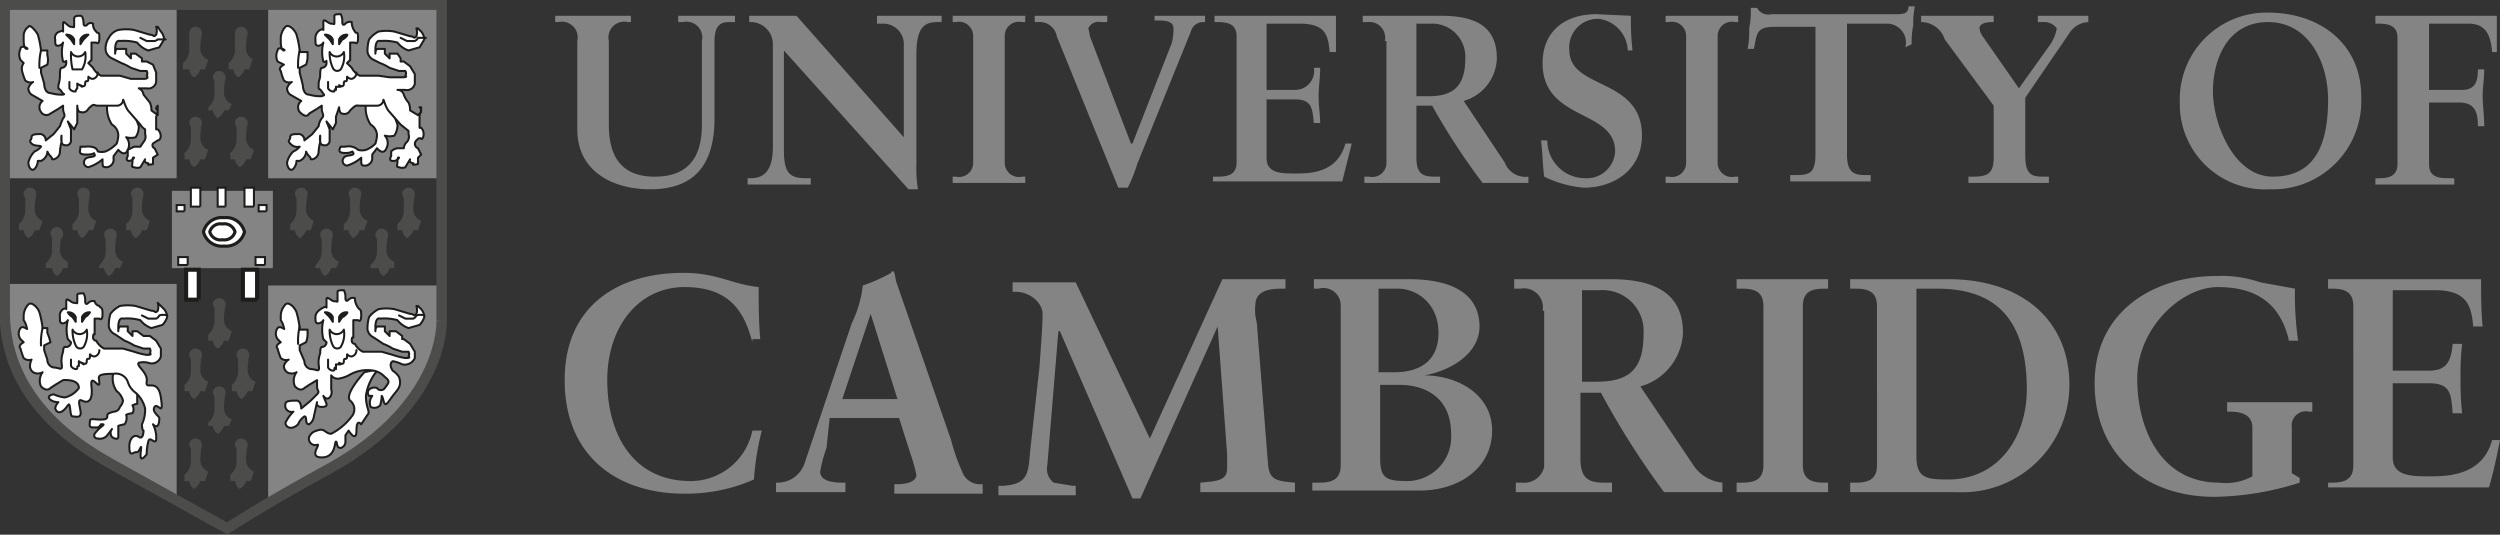 <svg xmlns="http://www.w3.org/2000/svg" viewBox="0 0 158.5 33.9">
    <rect x="0" y="0" width="158.5" height="33.9" fill="#333333" stroke="none"/>
    <defs>
        <style>
            .a{fill:#848484}.b,.j{fill:#fff}.b,.c,.d,.j{stroke:#1d1d1b}.b,.c,.d{stroke-linecap:round;stroke-linejoin:round;stroke-width:.13px}.c{fill:none}.d{fill:#1d1d1b}.j{stroke-miterlimit:2.61;stroke-width:.2px}
        </style>
    </defs>
    <path d="M36.6 2.6a1 1 0 0 0-1.2-1.2h-.2V1H40v.4h-.2a1 1 0 0 0-1.2 1.2v5.3c0 1.9.7 3.3 2.9 3.3s3-1.3 3-3.3V2.6a1 1 0 0 0-1.2-1.2H43V1h3.6v.4h-.3c-.4 0-1 0-1 1.2v4.9c0 3.5-1.8 4.5-4.1 4.5s-4.6-1.1-4.6-3.8zm20.7 6.1V2.9A1.3 1.3 0 0 0 56 1.5h-.4V1h4.1v.4h-.2c-.7 0-1.4.1-1.4 2v7a8 8 0 0 0 .1 1.6h-.6l-7.9-8.8v6.3c0 1.4.3 1.8 1.4 1.8h.3v.4h-4v-.4h.2c1 0 1.4-.7 1.4-2V2.8a1.4 1.4 0 0 0-1.4-1.4h-.1V1h3zm3.1 2.5h.2a.9.9 0 0 0 1.1-.9v-8a.9.9 0 0 0-1.1-.9h-.2V1H65v.4h-.2a.9.9 0 0 0-1.1.9v8a.9.9 0 0 0 1.1.9h.2v.4h-4.6zm9.8-9.8h-.4a.7.7 0 0 0-.8.4 4 4 0 0 1 .1.5l2.6 6.8h.1l2.5-6.4a4 4 0 0 0 .1-.9c0-.4-.4-.5-.9-.5h-.3V1h3.2v.4h-.1a.8.8 0 0 0-.8.6l-3.4 8.4a9.4 9.4 0 0 1-.6 1.5h-.6L67 2.3a1.1 1.1 0 0 0-1.2-.9h-.2V1h4.6zm6.8 9.8h.2c.6 0 1.2-.1 1.2-.9v-8c0-.8-.6-.9-1.2-.9H77V1h7.7v2.3h-.4c-.1-1-.2-1.8-1.9-1.8h-2.1v4.2h1.8a1.2 1.2 0 0 0 1.2-1.4h.4c0 .6-.1 1.2-.1 1.8s.1 1.2.1 1.7h-.4c-.1-.9-.1-1.5-1.2-1.5h-1.8V10c0 1 .9 1 1.9 1s2.6-.1 3.1-1.9h.4l-.6 2.4h-8.2v-.3zm10.8-8.6a1 1 0 0 0-1.1-1.2h-.3V1h4.9c2 0 3.6.5 3.6 2.7a2.9 2.9 0 0 1-2.1 2.7l2.6 3.9a1.4 1.4 0 0 0 1.5.9v.4H94a41 41 0 0 1-3.2-4.9h-1V10c0 1.2.6 1.2 1.3 1.2h.2v.4h-4.8v-.4h.3a.9.9 0 0 0 1.1-.8V2.6zm2 3.5h.8c1.5 0 2.3-.6 2.3-2.4a2.1 2.1 0 0 0-2.2-2.2h-.9zm13.4-2.9a2.1 2.1 0 0 0-1.8-2 1.8 1.8 0 0 0-1.9 2c0 2.5 4.6 1.7 4.6 5.4 0 2.1-1.7 3.3-3.7 3.3a7.2 7.2 0 0 1-2.5-.7c-.1-.8-.1-1.5-.2-2.3h.4a2.4 2.4 0 0 0 2.4 2.4 1.8 1.8 0 0 0 1.9-1.7c0-2.7-4.6-1.9-4.6-5.6 0-2 1.4-3.1 3.4-3.1l2.2.1a17 17 0 0 0 .1 2.2zm2.4 8h.2a.9.9 0 0 0 1.1-.9v-8a.9.9 0 0 0-1.1-.9h-.2V1h4.6v.4h-.2a.9.9 0 0 0-1.1.9v8a.9.9 0 0 0 1.1.9h.2v.4h-4.6zm7-9.5c-1.2 0-1.2.3-1.4 1.4h-.4a5.7 5.7 0 0 0 .1-1.3 5.7 5.7 0 0 0 .1-1.3h.4a.8.8 0 0 0 .9.4h7.9c.4 0 .8 0 .8-.5h.4a5.3 5.3 0 0 0-.1 1.2 5.3 5.3 0 0 0-.1 1.2l-.4.2a1.2 1.2 0 0 0-1.2-1.5h-2.5v8.3c0 1.2.5 1.3 1.2 1.3h.3v.4h-5.1v-.4h.3c.9 0 1.3-.1 1.3-1.3V1.7zm13.8 5-3.1-4.2a1.6 1.6 0 0 0-1.4-1.1h-.1V1h4.6v.4h-.1c-.4 0-.8.1-.8.4a1.1 1.1 0 0 0 .2.5l2.3 3.3 2-2.8a2.6 2.6 0 0 0 .4-1 1 1 0 0 0-.9-.4h-.3V1h3.2v.4a1.5 1.5 0 0 0-1.2.7l-2.8 4.1v3.6c0 1.3.4 1.4 1.2 1.4h.3v.4h-5.1v-.4h.3c.9 0 1.3-.2 1.3-1.2zM143.8.8c3.3 0 5.9 2 5.9 5.3a5.6 5.6 0 0 1-5.8 5.9 5.4 5.4 0 0 1-5.7-5.5 5.5 5.5 0 0 1 5.6-5.7m.3 10.4c3 0 3.5-2.6 3.5-4.9s-1.2-4.9-3.8-4.9-3.5 2.4-3.5 4.4 1.3 5.4 3.8 5.4m9.9-5.5h2.1c.8 0 1-.5 1-1.3h.4c0 .6-.1 1.1-.1 1.7s.1 1.2.1 1.9h-.4c0-.9-.2-1.5-1.2-1.5H154v3.9c0 .9.7.9 1.4.9h.2v.4h-5v-.4h.2c.6 0 1.2-.1 1.2-.9v-8c0-.8-.6-.9-1.2-.9h-.2V1h7.7v2.3h-.3c-.1-1.1-.4-1.8-1.5-1.8H154zm-106.3 16c-.5-1.9-1.4-3.5-4.3-3.5s-4.9 2.5-4.9 5.9 1.6 6.4 5.3 6.4a4 4 0 0 0 3.9-3.2h.6a16.7 16.7 0 0 0-.5 3.1 10.7 10.7 0 0 1-4.4.9c-4.3 0-7.6-2.4-7.6-7.2s3.5-6.8 7.5-6.8c2.2 0 3 .7 4.8.9 0 1.1 0 2.2.1 3.3h-.5zm4.7 6.7a8.5 8.5 0 0 0-.4 1.5c0 .6.8.7 1.4.7h.2v.6h-4.4v-.6h.1a1.8 1.8 0 0 0 1.7-1.2l3-8.9a7.3 7.3 0 0 0 .7-2.4 10.5 10.5 0 0 0 1.8-.8.1.1 0 1 1 .2 0 4 4 0 0 1 .1.5l3.5 10.1a12 12 0 0 0 .7 2 1.2 1.2 0 0 0 1.2.8h.1v.6h-5.6v-.6h.2c.4 0 1.2-.1 1.2-.6a12 12 0 0 0-.4-1.4l-.7-2.2h-4.4zm2.8-8.5-1.8 5.4h3.5zm17.7 7.9 4.6-10.1h4v.6h-.1c-.6 0-1.7 0-1.8.9s.1 1.1.1 1.5l.7 8.8c.1.9.5 1 1.7 1.1v.6h-6v-.6c1-.1 1.7-.1 1.7-.9v-.9l-.6-8.1-4.9 10.9h-.5L67.2 21h-.1l-.7 8.5a1.1 1.1 0 0 0 .4 1.1l1.2.2h.2v.6h-4.9v-.6h.3c1.5-.1 1.6-.7 1.7-2.1l.6-5.4c.1-1.4.2-2.7.2-3.4s-.8-1.4-1.7-1.4h-.2v-.6h4zm10.4 2.8h.3c.7 0 1.4-.1 1.4-1.1V19.4a1.1 1.1 0 0 0-1.4-1.1h-.3v-.6h6c3.3 0 4.5 1.3 4.5 3s-1.8 2.8-3.5 3.1c2.1 0 4.3 1.2 4.3 3.5s-2 3.8-4.6 3.8h-6.8v-.5zm4.2-1.7c0 1.3.2 1.6 1.7 1.6a2.8 2.8 0 0 0 2.8-3c0-2.1-1.4-3.1-3.3-3.1h-1.2zm0-5.3h.9c1.6 0 2.8-.7 2.8-2.5s-1.3-2.8-2.6-2.8h-1.2v5.3zm10.3-3.9a1.2 1.2 0 0 0-1.4-1.4H96v-.6h6.1c2.5 0 4.6.7 4.6 3.4a3.7 3.7 0 0 1-2.7 3.4l3.3 4.9a2.5 2.5 0 0 0 1.9 1.2v.6h-3.7a51.6 51.6 0 0 1-4-6.3h-1.3v4.2c0 1.4.7 1.5 1.6 1.5h.4v.6h-6.1v-.6h.4a1.3 1.3 0 0 0 1.4-1v-9.9zm2.5 4.5h.9c2 0 3-.7 3-3a2.6 2.6 0 0 0-2.8-2.8h-1.1v5.7zm9.8 6.4h.3c.7 0 1.4-.1 1.4-1.1V19.4c0-1-.7-1.1-1.4-1.1h-.3v-.6h5.8v.6h-.2c-.7 0-1.4.1-1.4 1.1v10.1c0 1 .7 1.1 1.4 1.1h.2v.6h-5.8zm7.2 0h.3c.7 0 1.4-.1 1.4-1.1V19.4c0-1-.7-1.1-1.4-1.1h-.3v-.6h6.2c4.8 0 7.7 2.7 7.7 6.7a6.8 6.8 0 0 1-7.2 6.8h-6.7zm4.2-1.7c0 1.4.6 1.5 2 1.5 3.3 0 5-2.8 5-5.7 0-5.1-2.6-6.4-5.7-6.4h-1.3zm23.6-7.4c-.6-2.4-2.2-3.3-4.5-3.3s-5.1 2.6-5.1 5.8 1.5 6.6 5.2 6.6a3.5 3.5 0 0 0 2.1-.4v-3.1c0-.8-.7-1-1.4-1h-.2v-.6h5.4v.6h-.2a.9.9 0 0 0-1.1 1V30l.5.3v.3a18.5 18.5 0 0 1-5.4.9c-4.3 0-7.6-2.6-7.6-7.2s3.8-6.8 7.7-6.8a7.5 7.5 0 0 1 2.8.4l2.2.4a20.6 20.6 0 0 0 .2 3.3h-.6zm2.5 9.1h.2c.7 0 1.4-.1 1.4-1.1V19.4c0-1-.7-1.1-1.4-1.1h-.2v-.6h9.7c0 .8 0 2.1.1 3h-.6c-.1-1.3-.4-2.3-2.4-2.3h-2.7v5.1h2.3c1.2 0 1.4-.7 1.5-1.7h.6a16 16 0 0 0-.1 2.2 17 17 0 0 0 .1 2.2h-.6c-.1-1.2-.1-1.9-1.5-1.9h-2.3V29c0 1.2 1.2 1.2 2.4 1.2s3.3-.1 3.9-2.3h.5c-.2 1-.4 2-.7 3h-10.2zM.4.4v10.9h10.8V.4zM.4 18a11.2 11.2 0 0 0 5.9 11l4.9 2.8V18zM17 .4v10.9h10.8V.4zm0 17.7v13.8s3-1.5 5.6-3.2a14.8 14.8 0 0 0 4.1-4.1 8.8 8.8 0 0 0 1.4-6.5z" class="a"/>
    <path d="M23.2 6.6a1.9 1.9 0 0 0 .3 1.3.8.8 0 0 1 .4.7 2 2 0 0 1-.1.5 1.5 1.5 0 0 1-.6.4.9.9 0 0 1-.5 0 .9.9 0 0 0-.8-.2h-.3c-.1.2-.2.4.3.4s.4-.2.5 0-.5.1-.6.3a.3.3 0 0 0 .2.5 2.4 2.4 0 0 0 .9-.5c0 .5 0 .5.3.5a.5.5 0 0 0 .4-.4v-.3l.3-.4s.4.5.6 0a.7.7 0 0 0-.1-.8 1.1 1.1 0 0 0 .6 0 1.2 1.2 0 0 0 .2-.7l-.6-1.7z" class="b"/>
    <path d="M19 3.2a6 6 0 0 0-.2-1c-.1-.3-.5-.7-.7-.5a1.1 1.1 0 0 0-.3.7v.3s0 .5.2.5-.4-.3-.4 0a.8.8 0 0 0 0 .7l.4.2s-.4.2-.2.4a4 4 0 0 0 .2.6.5.5 0 0 0 .5.1.7.7 0 0 0-.3.4.5.5 0 0 0 .2.4l.7.4a.5.5 0 0 0-.1.7c.3.3.5.3.6.1l.5-.3.3-.2v.2c0 .3.2.4 0 .6a1.1 1.1 0 0 0-.2.5l-.4.5-.5.4a.4.4 0 0 0-.3-.4c-.4 0-.6 0-.6.2s-.2.2 0 .4a.6.6 0 0 0 .6.2 1 1 0 0 1-.4.3 1.4 1.4 0 0 0-.4.7c0 .3.2.6.4.4a.8.8 0 0 0 .2-.5h.2a.7.7 0 0 0 .4-.5c0-.2 0 0 .2.2s0 .2.2.2a.5.5 0 0 0 .4-.5 3.5 3.5 0 0 1 .1-.6v-.4s-.1.6.2.6a.3.3 0 0 0 .4-.3v-.7l-.2-.5.4.5.2-.4v-.4l.2-.6s0 .4.2.4a.4.4 0 0 0 .5-.2c.4-.4.4-.3.6-.3h1.1a.4.4 0 0 0 .4-.3c0-.3.1.4.4.7l.7.8.5.4v.2a.5.5 0 0 1-.1.5.6.6 0 0 0-.2.4h-.4a.7.7 0 0 0-.4.2v.3s-.2.3.1.3a.4.4 0 0 0 .4-.2s-.1-.1-.1.2-.1.4.1.4a.5.5 0 0 0 .4 0l.3-.5c-.1.3.3.2.2.3s.3 0 .3 0V10l.2-.2-.2-.4a.3.3 0 0 1-.1-.5c.1-.1.2-.2.3-.1s.3-.4 0-.7h-.1v-.8s.2-.4 0-.5h.1v.3l-.2.2L26 7a1.1 1.1 0 0 0-.1-.5 1.5 1.5 0 0 1-.3-.5.4.4 0 0 0-.4-.3h.5a.5.5 0 0 0 .6-.4v-.6l-.3-.5-.4-.3h-.2v-.2l-.2-.3h-.5v.3l-.3-.3v-.3h-.5a.4.4 0 0 0-.1.3v-.3s0-.6.3-.5a3.1 3.1 0 0 1 1.1.1 1.5 1.5 0 0 0 .7.5l.7-.2.3-.5a.8.8 0 0 0-.2-.5l-.2-.2h-.1a.8.8 0 0 1 0 .5c-.2.2-.1 0-.4 0L25 2a2.9 2.9 0 0 0-1 0 1.8 1.8 0 0 0-.6.5 2.5 2.5 0 0 0-.1.8.7.7 0 0 0 .4.5l.4.2a3.3 3.3 0 0 1 .6.3l.6.2h.4a.3.3 0 0 1 0 .3s.2.1-.2.1h-.8l-.7-.1h-1.2a1.2 1.2 0 0 1-.5-.5L22 4l.2-.2V2.7h.3s.2.2.2-.3-.1-.2-.2-.4a1 1 0 0 1-.2-.6.4.4 0 0 0-.4.1c-.2.2-.2-.1-.2-.1a.9.9 0 0 0-.1-.5c-.2 0-.4 0-.4.1v.4c0 .2 0 .1-.2.1s-.5-.4-.5-.1v.5s0-.1-.2 0a.6.6 0 0 0-.3.6c0 .3 0 .4.2.4a.4.4 0 0 0 .3-.2 2.4 2.4 0 0 0 0 1.2c.2.1.2-.2.2.1a.3.3 0 0 1-.3.3s-.1 0-.1.4-.1.3-.1.7 0 .1.2.4.2.2 0 .3a2.5 2.5 0 0 1-.8-.1c-.4 0-.4-.6-.4-.6l-.2-.8v-.3l.4-.2a1.3 1.3 0 0 0 .1-.5v-.3H19z" class="b"/>
    <path d="M20.9 3.3a.5.5 0 0 0 .9 0 1.6 1.6 0 0 1-.2 1.1.3.3 0 0 1-.5-.1 2.2 2.2 0 0 1-.2-1" class="c"/>
    <path d="M20.6 2.2a.5.5 0 0 1 .5.3v.3l-.2-.3zm1.4 0a.5.5 0 0 0-.5.3v.3l.2-.3c.1 0 .4-.3.3-.3" class="d"/>
    <path d="M22.6 4.6a.4.4 0 0 1-.3.4c-.3 0-.3-.3-.3 0s-.2 0-.2.3-.3.1-.3.1m.1.1h-.3v.2m0-.1c-.2.2 0 .2-.2.2a.4.4 0 0 1-.3-.2m0 0v-.4m4.6-2.8.4.2h.5a.4.4 0 0 0 .2-.2h.5m-8 .8a4 4 0 0 0-.1 1.1" class="c"/>
    <path d="M23.1 23.6s-1.3 1.4-.9 1.8a.7.7 0 0 1 .1 1 3.8 3.8 0 0 1-1.3 1.1c-.4 0-.4-.4-.9-.2a.7.7 0 0 0-.5.4.4.4 0 0 0 .5.5c.3-.1-.6.8.3.8s.8-1 .9-1 0 .4.3.4a.4.4 0 0 0 .3-.4v-.4l.2-.3s.5.8.5 0 .3-.4.3-.4l.4-.6c.2-.2-.1-.4-.1-1.2a3.2 3.2 0 0 1 .8-1.7z" class="b"/>
    <path d="M19 20.8a6 6 0 0 0-.2-1c-.1-.3-.5-.7-.7-.5a1.1 1.1 0 0 0-.3.7v.3a1.2 1.2 0 0 1 .2.5c.1.2-.2-.2-.4 0a.6.6 0 0 0 0 .7l.2.2s-.4.2-.2.4a4 4 0 0 0 .2.6.5.5 0 0 0 .5.1.7.7 0 0 0-.3.4.5.5 0 0 0 .2.4.6.6 0 0 0 .6 0 .9.9 0 0 0-.1.9c.3.3.5.2.6.1l.3-.2.5-.3v.4c0 .3.2.3 0 .5l-.4.4-.6.5s0-.5-.3-.5-.7 0-.7.2a.4.4 0 0 0 .5.5 2.5 2.5 0 0 0-.5.7c0 .3.4.5.8.1a1.1 1.1 0 0 1 .4-.5c.2 0 0 .5.3.5a.7.7 0 0 0 .3-.5l.2-.9s-.1.3.3.3.3-.2.3-.2l-.2-.5s.2.3.4.1a.5.5 0 0 0 .1-.5v-.9a.5.5 0 0 0 .5.2 2.1 2.1 0 0 0 .6-.2 2.3 2.3 0 0 1 1.6-.3 1.3 1.3 0 0 1 .7.4c.4.3.2.4 0 .7a.3.3 0 0 1-.5 0 .5.5 0 0 0-.5.1.3.3 0 0 0 0 .4h.2a.7.7 0 0 0-.1.7.5.5 0 0 0 .6-.1 2.1 2.1 0 0 0 .1-.6c.1.1.1.4.2.5s.2-.1.5-.5.6-.6.4-1.2a1.4 1.4 0 0 0-.4-.4s-.3-.4 0-.6a2.1 2.1 0 0 1 .6.2.7.7 0 0 0 .8-.4v-.4l-.3-.5-.4-.3h-.1v-.2l-.4-.3h-.4v.3l-.3-.3v-.3h-.5a.4.4 0 0 0-.1.3v-.3s0-.6.3-.5a3.1 3.1 0 0 1 1.1.1 1.5 1.5 0 0 0 .7.5l.7-.2a1.3 1.3 0 0 0 .3-.5.8.8 0 0 0-.2-.5l-.2-.2h-.1a.8.8 0 0 1 0 .5c-.2.2-.1 0-.4 0l-1-.3a2.9 2.9 0 0 0-1 0 1.8 1.8 0 0 0-.6.5 2.5 2.5 0 0 0-.1.8.7.7 0 0 0 .4.5l.6.4a3.3 3.3 0 0 1 .6.3l.6.2h.4a.3.3 0 0 1 0 .3s.2.1-.2.1a4.5 4.5 0 0 1-.8-.2l-.7-.2H23a1.2 1.2 0 0 1-.5-.5.2.2 0 0 1-.2-.2c0-.3.1-.2.1-.2v-1.1h.3s.2.2.2-.3-.1-.3-.2-.5a1 1 0 0 1-.2-.6.4.4 0 0 0-.4.1c-.2.2-.2-.1-.2-.1a.9.9 0 0 0-.1-.5c-.2 0-.4 0-.4.1v.5c0 .2 0 .1-.2.1s-.5-.4-.5-.1v.5s0-.1-.2 0-.5.3-.5.6 0 .4.2.4a.4.4 0 0 0 .3-.2 2.4 2.4 0 0 0 0 1.2l.2.2a.3.3 0 0 1-.3.3s-.1 0-.1.4a1.7 1.7 0 0 0-.1.7c.1.6-.1.3-.5.3a.5.5 0 0 1-.4-.5l-.3-.7v-.3l.4-.2a1.3 1.3 0 0 0 .1-.5v-.3H19z" class="b"/>
    <path d="M20.9 20.9a.5.5 0 0 0 .9 0 1.6 1.6 0 0 1-.2 1.1.3.3 0 0 1-.5-.1 2.2 2.2 0 0 1-.2-1" class="c"/>
    <path d="M20.6 19.8a.5.5 0 0 1 .5.3v.3l-.2-.3zm1.4 0a.5.5 0 0 0-.5.3v.3l.2-.3c.1 0 .4-.3.3-.3" class="d"/>
    <path d="M22.6 22.2a.4.4 0 0 1-.3.4c-.3 0-.3-.3-.3 0s-.2 0-.2.3-.3.1-.3.1m.1.1h-.3v.3m0-.1c-.2 0 0 .2-.2.2a.4.4 0 0 1-.3-.2m0 0v-.5m4.5-2.8.4.2h.5a.4.4 0 0 0 .2-.2.8.8 0 0 1 .5 0m-7.9.7a4 4 0 0 0-.1 1.1" class="c"/>
    <path d="M6.8 6.6a1.9 1.9 0 0 0 .3 1.3.8.8 0 0 1 .4.7 2 2 0 0 1-.1.5 2.1 2.1 0 0 1-.7.5.9.9 0 0 1-.5 0c-.1-.4-.8-.3-.8-.3h-.3c0 .3-.2.5.4.5s.4-.2.5 0-.5.1-.6.3a.3.3 0 0 0 .2.5 2.4 2.4 0 0 0 .9-.5c0 .5 0 .5.3.5a.5.5 0 0 0 .4-.4v-.3l.3-.4s.4.5.6 0a.7.7 0 0 0-.1-.8 1.1 1.1 0 0 0 .6 0 1.2 1.2 0 0 0 .2-.7l-.7-1.9z" class="b"/>
    <path d="M2.6 3.2a6 6 0 0 0-.2-1c-.1-.2-.5-.7-.6-.5a.7.7 0 0 0-.3.6v.3s0 .5.2.5-.4-.3-.4 0a.8.8 0 0 0 0 .7l.2.2a.6.6 0 0 0-.1.5 4 4 0 0 0 .2.6.5.5 0 0 0 .5.1.7.7 0 0 0-.3.4.5.5 0 0 0 .2.4l.7.4a.5.5 0 0 0-.1.7.4.4 0 0 0 .6.1l.5-.3.3-.2v.2c0 .3.2.4 0 .6a5 5 0 0 0-.2.5l-.4.5-.5.4a.4.4 0 0 0-.3-.4c-.3 0-.6 0-.6.2s-.2.2 0 .4.6.1.6.2a1 1 0 0 1-.4.3 1.4 1.4 0 0 0-.4.7c0 .3.2.6.4.4a.8.8 0 0 0 .2-.5h.2a.7.7 0 0 0 .4-.5c0-.2 0 0 .2.2s0 .2.2.2a.5.5 0 0 0 .4-.5 3.5 3.5 0 0 1 .1-.6v-.4s-.1.6.2.6a.3.3 0 0 0 .4-.3v-.7l-.2-.5.4.5.2-.4V6.7s0 .4.2.4a.4.4 0 0 0 .5-.2c.4-.4.3-.2.6-.2h1.2a.4.4 0 0 0 .4-.3c0-.3.1.4.4.7l.7.8a.8.8 0 0 0 .3.3v.3a.5.5 0 0 1-.1.5l-.2.3h-.4l-.4.2v.4s-.2.3.1.3a.4.4 0 0 0 .3-.2s-.1-.1-.1.2-.1.4.1.4a.5.5 0 0 0 .4 0l.3-.5c-.1.3.3.2.2.3s.3 0 .3 0V10l.3-.2-.2-.4a.2.2 0 0 1-.1-.3l.3-.2c.2 0 .3-.4 0-.7h-.1v-.8s.2-.4 0-.5a.3.3 0 0 1 .1-.2v.6L9.6 7a1.1 1.1 0 0 0-.1-.5L9.1 6a.5.5 0 0 0-.3-.4h.5a.5.5 0 0 0 .6-.4v-.6l-.2-.5-.4-.2H9v-.2l-.4-.3h-.3v.3L8 3.4v-.3h-.6a.4.4 0 0 0-.1.3v-.3s0-.6.3-.5a3.1 3.1 0 0 1 1.1.1 1.5 1.5 0 0 0 .7.5l.7-.2.3-.5a.8.8 0 0 0-.2-.5l-.2-.3h-.1a.8.8 0 0 1 0 .5c-.2.2-.1 0-.4 0l-1-.3a2.9 2.9 0 0 0-1 0 1 1 0 0 0-.6.5 1.2 1.2 0 0 0-.2.8.7.7 0 0 0 .4.5l.6.3a3.3 3.3 0 0 1 .6.3l.6.2h.4a.3.3 0 0 1 0 .3s.2.2-.2.2h-.8l-.7-.2H6.4a1.2 1.2 0 0 1-.5-.5L5.6 4l.2-.2V2.7h.3s.2.2.2-.3-.1-.2-.2-.4a.6.6 0 0 1-.2-.5.3.3 0 0 0-.4.1c-.2.1-.2-.1-.2-.1s0-.5-.2-.5-.4 0-.4.2v.4c0 .2 0 .1-.2.1S4 1.2 4 1.5V2s0-.1-.2 0a.4.4 0 0 0-.3.5c0 .3 0 .4.2.4a.4.4 0 0 0 .3-.2 2.4 2.4 0 0 0 0 1.2c.2.1.2-.2.2.1a.3.3 0 0 1-.3.3s-.1 0-.1.4a2 2 0 0 1-.1.7c0 .4 0 .1.2.4s.2.1.1.2a2.5 2.5 0 0 1-.8-.1c-.4 0-.4-.6-.4-.6l-.2-.7v-.3l.4-.2a1.1 1.1 0 0 0 0-.6v-.3z" class="b"/>
    <path d="M4.5 3.3a.5.5 0 0 0 .9 0 1.6 1.6 0 0 1-.2 1.1h-.6a4 4 0 0 1-.1-1" class="c"/>
    <path d="M4.2 2.2a.5.5 0 0 1 .5.3v.3l-.2-.3zm1.4 0a.5.5 0 0 0-.5.3v.3l.2-.3z" class="d"/>
    <path d="M6.2 4.6a.4.4 0 0 1-.3.4c-.3 0-.3-.3-.3 0s-.2 0-.2.3-.3.1-.3.1m.1.1-.3-.2v.3m0 0c-.2.2 0 .2-.2.2a.4.4 0 0 1-.3-.2m0 0v-.4m4.5-2.8.4.2h.5a.4.4 0 0 0 .2-.1h.5m-7.9.7a4 4 0 0 0-.1 1.1" class="c"/>
    <path d="M28 20.3V.3H.3v19.5c0 6 5.5 8.9 6.9 9.7l7.2 4s2.1-1.4 6.5-3.8c7.4-4.1 7.1-9.4 7.1-9.4z" style="stroke-miterlimit:2.61;stroke:#4c4c4a;stroke-width:.66px;fill:none"/>
    <path d="M7.2 23.6a1.4 1.4 0 0 0 .2 1.2 1.1 1.1 0 0 1 .4.6.8.8 0 0 1-.2.4.4.4 0 0 1-.4.3c-.3.1-.4.1-.4.3s-.2.2-.5.2-.6-.1-.6.1-.1.4.2.4h.3a.4.4 0 0 0 .2-.2c.2 0 .2 0 .1.1a2.4 2.4 0 0 0-.5.5.2.2 0 0 0 .2.3.6.6 0 0 0 .6-.2l.3-.4a.4.4 0 0 0 0 .5c.1.1.4.2.4 0V27a2.3 2.3 0 0 1 .4-.1.7.7 0 0 0 .1-.6 1 1 0 0 1 .4-.1.5.5 0 0 0 0-.5 1 1 0 0 1 .3-.1V25l-.4-1.2z" class="b"/>
    <path d="M2.7 20.8a6 6 0 0 0-.2-1c-.1-.3-.5-.7-.7-.5a1.1 1.1 0 0 0-.3.7v.3a1.2 1.2 0 0 1 .2.5c.1.2-.2-.2-.4 0a.6.6 0 0 0 0 .7l.2.2s-.4.2-.2.4a4 4 0 0 0 .2.6.5.5 0 0 0 .5.1 1 1 0 0 0-.1.4.5.5 0 0 0 .2.4.6.6 0 0 0 .6 0 .9.9 0 0 0-.1.9c.3.3.5.2.6.1l.3-.2.5-.3s1-.1 1 .5a1.5 1.5 0 0 1-.9.6 2.5 2.5 0 0 1-.7-.2c-.6.1-.2.5.3.5a.7.7 0 0 0-.2.4c.2.5.6.1.8-.2s.1.7.3.7.4.1.5-.1-.3-1.1.1-.9.7 0 .6-.9.5.2.5-.2-.3-.6.9-.6a.8.8 0 0 1 .9.5 1.3 1.3 0 0 0 .5.7 1.9 1.9 0 0 1 .6 1 2.2 2.2 0 0 1-.2 1c0 .4.1.4.1.4s0 .6-.3.4-.6.1-.6.6.1.5.3.4.2.1.4-.3-.3 1.3.4.4a3.2 3.2 0 0 1 .1-.8c.1-.4.4.2.5-.1a1.9 1.9 0 0 0-.2-1c.4.4.4-.3.4-.4s-.5-.4-.3-.7.6.7.4-.6-1-.4-.9-1-.7-1-.5-1.2a1.2 1.2 0 0 1 .6 0 .6.6 0 0 0 .8-.4v-.5l-.3-.5-.4-.3h-.4l-.4-.3h-.3v.3l-.3-.3v-.3h-.5a.4.4 0 0 0-.1.3v-.3s0-.6.3-.5a3.1 3.1 0 0 1 1.1.1 1.5 1.5 0 0 0 .7.5l.7-.2a1.3 1.3 0 0 0 .3-.5.8.8 0 0 0-.2-.5l-.2-.2-.2-.2a.8.8 0 0 1 0 .5c-.2.2-.1 0-.4 0l-1-.3a2.9 2.9 0 0 0-1 0 1.8 1.8 0 0 0-.6.5 2.5 2.5 0 0 0-.1.8.7.7 0 0 0 .4.5l.6.4a3.3 3.3 0 0 1 .6.3l.6.2h.4a.3.3 0 0 1 0 .3s.2.1-.2.1a4.5 4.5 0 0 1-.8-.2l-.7-.2H6.6a1.2 1.2 0 0 1-.5-.5.2.2 0 0 1-.2-.2c0-.3.1-.2.1-.2v-1h.3s.2.2.2-.3-.1-.3-.2-.5a.4.4 0 0 1-.3-.3.4.4 0 0 0-.4.1c-.2.2-.2-.1-.2-.1a.9.9 0 0 0-.1-.5c-.2 0-.4 0-.4.1v.4c0 .2 0 .1-.2.1s-.5-.4-.5-.1v.5s0-.1-.2 0a.5.5 0 0 0-.2.5c0 .3 0 .4.2.4a.4.4 0 0 0 .3-.2 2.4 2.4 0 0 0 0 1.2l.2.2a.3.3 0 0 1-.3.3s-.2-.1-.2.3a1.7 1.7 0 0 0-.1.7c.1.6-.1.3-.5.3a.5.5 0 0 1-.4-.5l-.2-.6v-.3l.4-.2a3.5 3.5 0 0 0-.2-.6v-.3z" class="b"/>
    <path d="M4.6 20.9a.5.5 0 0 0 .9 0 1.6 1.6 0 0 1-.2 1.1.3.3 0 0 1-.5-.1 2.2 2.2 0 0 1-.2-1" class="c"/>
    <path d="M4.3 19.8a.5.5 0 0 1 .5.3v.3l-.2-.3a.8.8 0 0 1-.3-.3m1.4 0a.5.5 0 0 0-.5.3v.3l.2-.3a.8.8 0 0 0 .3-.3" class="d"/>
    <path d="M2.7 20.8a4 4 0 0 0-.1 1.1M9 20l.4.2h.5a.4.4 0 0 0 .2-.2.8.8 0 0 1 .5 0m-4.3 2.2a.4.4 0 0 1-.3.4c-.3 0-.3-.3-.3 0s-.2 0-.2.3-.3.1-.3.1m.1.1-.3-.2v.3m0 0c-.2 0 0 .2-.2.2a.4.4 0 0 1-.3-.2m0 0v-.4" class="c"/>
    <path d="M19.9 14a.8.8 0 0 1-.5-.7c0-.7.1-.8.1-.7h-.1a.4.4 0 0 0 .1-.3.4.4 0 1 0-.8 0c0 .1.1.2.1.3v.8a1.1 1.1 0 0 1-.4.8v.4h.3a.7.7 0 0 0 .3.5.9.9 0 0 0 .4-.5h.3zm3.4 0a.8.8 0 0 1-.5-.7c0-.7.1-.8.1-.7h-.1a.4.4 0 0 0 .1-.3.4.4 0 0 0-.8 0c0 .1.1.2.1.3v.8a1.1 1.1 0 0 1-.4.8v.4h.3a.7.7 0 0 0 .3.5.9.9 0 0 0 .4-.5h.3zm3.4 0a.8.8 0 0 1-.5-.7c0-.7.1-.8.1-.7h-.1a.4.4 0 0 0 .1-.3.4.4 0 1 0-.8 0c0 .1.1.2.1.3v.8a1.1 1.1 0 0 1-.4.8v.4h.3a.7.7 0 0 0 .3.5.9.9 0 0 0 .4-.5h.3zm-24 0a.8.8 0 0 1-.5-.7c0-.7.1-.8.1-.7h-.1a.4.4 0 0 0 .1-.3.4.4 0 0 0-.4-.4.4.4 0 0 0-.4.4c0 .1.1.2.1.3v.8a1.1 1.1 0 0 1-.4.8v.4h.3a.7.7 0 0 0 .3.5.9.9 0 0 0 .4-.5h.3zm3.4 0a.8.8 0 0 1-.5-.7c0-.7.1-.8.1-.7h-.1a.4.4 0 0 0 .1-.3.4.4 0 0 0-.4-.4.4.4 0 0 0-.4.4c0 .1.1.2.1.3v.8a1.1 1.1 0 0 1-.4.8v.4h.3a.7.7 0 0 0 .3.5.9.9 0 0 0 .4-.5h.3zm3.4 0a.8.8 0 0 1-.5-.7c0-.7.1-.8.1-.7H9a.4.4 0 0 0 .1-.3.4.4 0 1 0-.8 0c0 .1.1.2.1.3v.8a1.1 1.1 0 0 1-.4.8v.4h.3a.7.7 0 0 0 .3.5.9.9 0 0 0 .4-.5h.3zm-1.7 2.6a.8.8 0 0 1-.5-.7c0-.7.1-.8.1-.7h-.1a.4.4 0 0 0 .1-.3.4.4 0 0 0-.8 0c0 .1.1.2.1.3v.8a1.1 1.1 0 0 1-.4.8v.2h.3a.7.7 0 0 0 .3.5.9.9 0 0 0 .4-.5h.3zm-3.5 0a.8.8 0 0 1-.5-.7c0-.7.1-.8.1-.7h-.1a.4.4 0 0 0 .2-.4.4.4 0 0 0-.4-.4.4.4 0 0 0-.4.4c0 .1.1.2.1.3v.8a1.1 1.1 0 0 1-.4.8v.3h.4a.7.7 0 0 0 .3.5.9.9 0 0 0 .4-.5h.3zm20.7 0a.8.8 0 0 1-.5-.7c0-.7.1-.8.1-.7h-.1a.4.4 0 0 0 .1-.3.4.4 0 0 0-.8 0c0 .1.1.2.1.3v.8a1.1 1.1 0 0 1-.4.8v.2h.5a.7.7 0 0 0 .3.5.9.9 0 0 0 .4-.5h.3zm-3.5 0a.8.8 0 0 1-.5-.7c0-.7.1-.8.1-.7H21a.4.4 0 0 0 .1-.3.4.4 0 0 0-.8 0c0 .1.1.2.1.3v.8a1.1 1.1 0 0 1-.4.8v.2h.3a.7.7 0 0 0 .3.5.9.9 0 0 0 .4-.5h.3zm-8.3-7.1a.8.8 0 0 1-.5-.7c0-.7.1-.8.1-.7h-.1a.4.4 0 0 0 .1-.3.4.4 0 1 0-.8 0c0 .1.1.2.1.3v.8a1.1 1.1 0 0 1-.4.8v.4h.3a.7.7 0 0 0 .3.5.9.9 0 0 0 .4-.5h.3zm2.9 0a.8.8 0 0 1-.5-.7c0-.7.1-.8.1-.7h-.1a.4.4 0 0 0 .1-.3.4.4 0 1 0-.8 0c0 .1.1.2.1.3v.8a1.1 1.1 0 0 1-.4.8v.4h.3a.7.7 0 0 0 .3.5.9.9 0 0 0 .4-.5h.3zm-2.9-5.7a.8.8 0 0 1-.5-.7c0-.7.1-.8.1-.7h-.1a.4.4 0 0 0 .1-.3.4.4 0 1 0-.8 0v1.1a1.1 1.1 0 0 1-.4.8v.4h.4a.7.7 0 0 0 .3.5.9.9 0 0 0 .4-.5h.3zm2.9 0a.8.8 0 0 1-.5-.7c0-.7.1-.8.1-.7h-.1a.4.4 0 0 0 .1-.3.4.4 0 1 0-.8 0v1.1a1.1 1.1 0 0 1-.4.8v.4h.3a.7.7 0 0 0 .3.5.9.9 0 0 0 .4-.5h.3l.2-.6zm-2.9 26.1a.8.8 0 0 1-.5-.7c0-.7.1-.8.1-.7h-.1a.4.4 0 0 0 .1-.3.4.4 0 0 0-.8 0c0 .1.1.2.1.3v.8a1.1 1.1 0 0 1-.4.8v.4h.3a.7.7 0 0 0 .3.5.9.9 0 0 0 .4-.5h.3zm2.9 0a.8.8 0 0 1-.5-.7c0-.7.1-.8.1-.7h-.1a.4.4 0 0 0 .1-.3.4.4 0 1 0-.8 0c0 .1.1.2.1.3v.8a1.1 1.1 0 0 1-.4.8v.4h.3a.7.7 0 0 0 .3.5.9.9 0 0 0 .4-.5h.3zm-2.9-5.7a.8.8 0 0 1-.5-.7c0-.7.1-.8.1-.7h-.1a.4.4 0 0 0 .1-.3.4.4 0 1 0-.8 0c0 .1.1.2.1.3v.8a1.1 1.1 0 0 1-.4.8v.4h.3a.7.7 0 0 0 .3.5.9.9 0 0 0 .4-.5h.3zm3 0a.8.8 0 0 1-.5-.7c0-.7.1-.8.1-.7h-.1a.4.4 0 0 0 .1-.3.4.4 0 1 0-.8 0c0 .1.1.2.1.3v.8a1.1 1.1 0 0 1-.4.8v.4h.3a.7.7 0 0 0 .3.5.9.9 0 0 0 .4-.5h.3zm-1.5 2.4a.8.8 0 0 1-.5-.7c0-.7.1-.8.1-.7h-.1a.4.4 0 0 0 .1-.3.4.4 0 1 0-.8 0c0 .1.1.2.1.3v.8a1.1 1.1 0 0 1-.4.8v.2h.3a.7.7 0 0 0 .3.5.9.9 0 0 0 .4-.5h.3zm0-5.6a.8.8 0 0 1-.5-.7c0-.7.1-.8.1-.7h-.1a.4.4 0 0 0 .1-.3.4.4 0 1 0-.8 0c0 .1.1.2.1.3v.8a1.1 1.1 0 0 1-.4.8v.4h.3a.7.7 0 0 0 .3.5.9.9 0 0 0 .4-.5h.3zm0-14.4a.8.8 0 0 1-.5-.7c0-.7.1-.8.1-.7h-.1a.4.4 0 0 0 .1-.3.4.4 0 1 0-.8 0c0 .1.1.2.1.3V6a1.1 1.1 0 0 1-.4.8V7h.3a.7.7 0 0 0 .3.5.9.9 0 0 0 .4-.5h.3z" style="fill:#4c4c4a"/>
    <path d="M17.3 17h-6.4v-4.9h6.4z" class="a"/>
    <path d="M12.6 19h-.8v-1.9h.8V19m3.7 0h-.9v-1.9h.9V19" style="stroke-width:.26px;stroke-miterlimit:2.61;stroke:#1d1d1b;fill:#fff"/>
    <path d="M12.7 13.1h-.6v-1.2h.6v1.2m1.6 0h-.5v-1.2h.5v1.2m1.8 0h-.6v-1.2h.6v1.2m-4.4.3h-.5V13h.5v.4m5.2 0h-.5V13h.5v.4m-5 3.4h-.6v-.5h.6v.5m4.9 0h-.6v-.5h.6v.5" style="stroke-miterlimit:2.61;stroke-width:.13px;stroke:#1d1d1b;fill:#fff"/>
    <path d="M15.5 14.7a1.2 1.2 0 0 1-1.3.9 1.2 1.2 0 0 1-1.3-.9 1.2 1.2 0 0 1 1.3-.9 1.2 1.2 0 0 1 1.3.9z" class="j"/>
    <path d="M14.9 14.7a.7.7 0 0 1-.8.5.7.7 0 0 1-.8-.5.7.7 0 0 1 .8-.5.7.7 0 0 1 .8.5z" class="j"/>
</svg>
